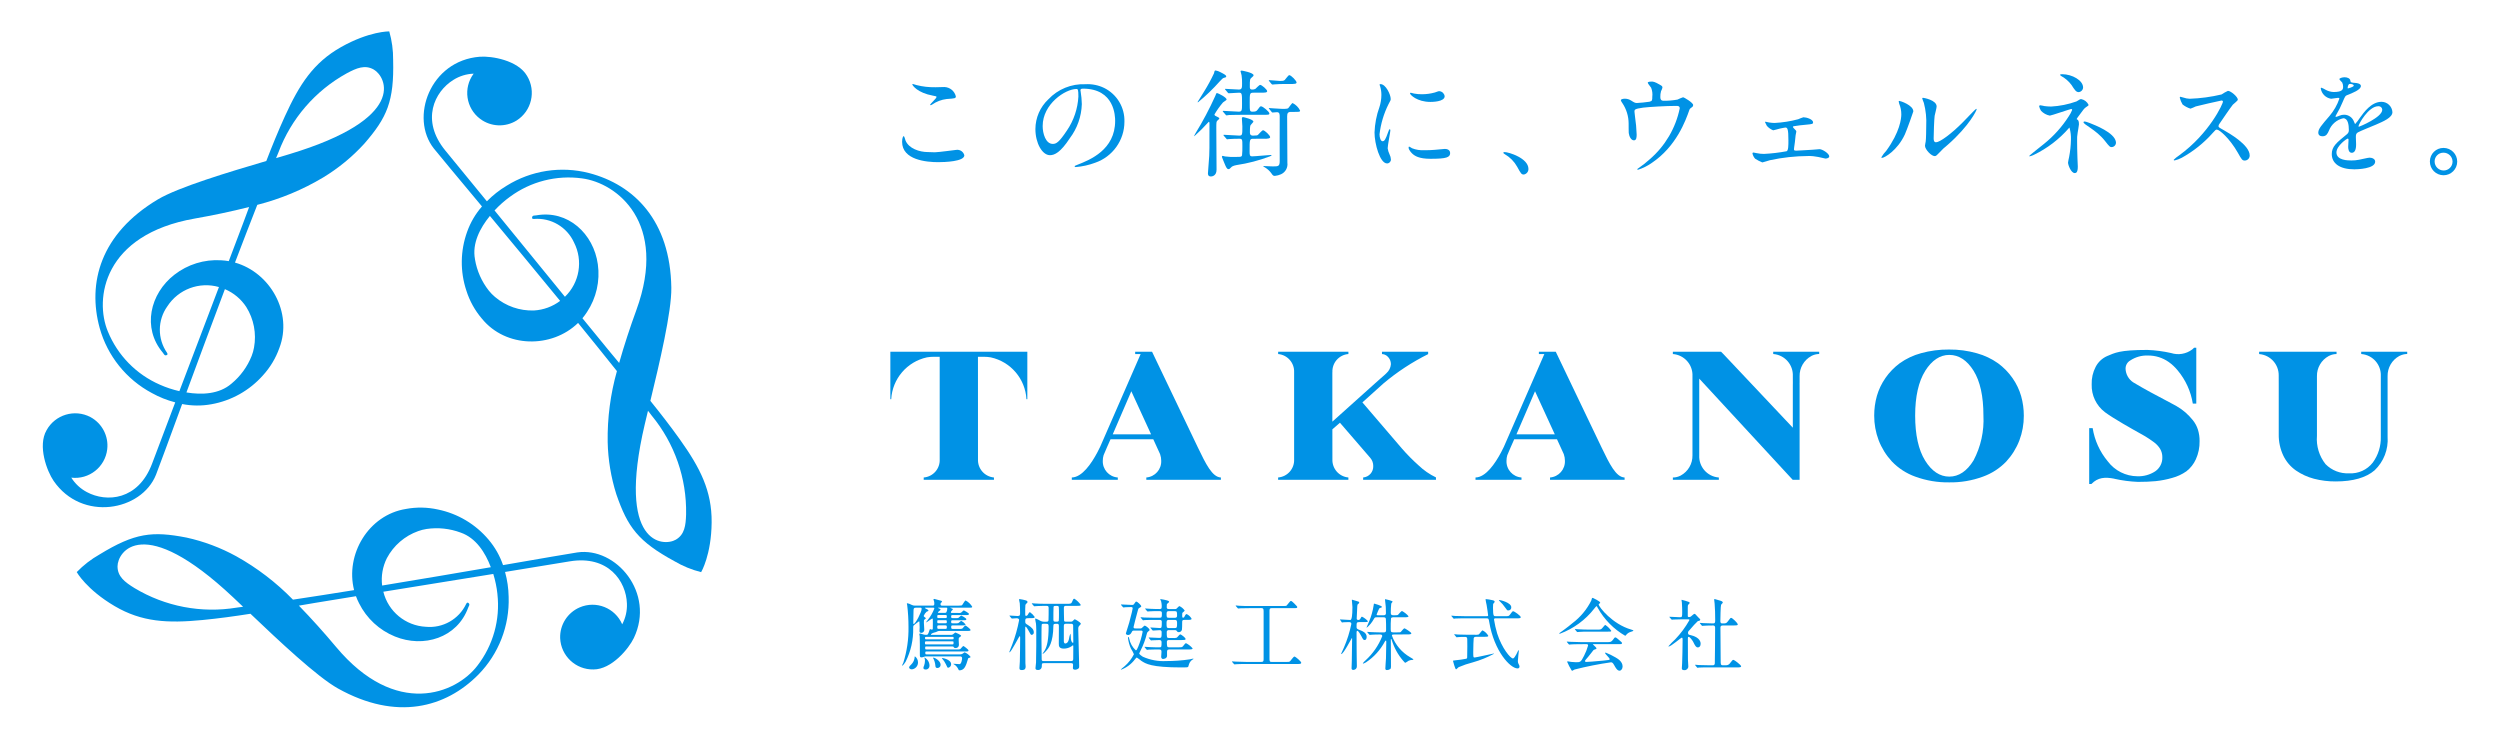 <?xml version="1.0" encoding="UTF-8"?>
<svg id="_レイヤー_1" data-name="レイヤー_1" xmlns="http://www.w3.org/2000/svg" width="440" height="130" version="1.1" viewBox="0 0 440 130">
  <!-- Generator: Adobe Illustrator 29.1.0, SVG Export Plug-In . SVG Version: 2.1.0 Build 142)  -->
  <defs>
    <style>
      .st0 {
        fill: #0092e5;
      }
    </style>
  </defs>
  <g id="_グループ_31743" data-name="グループ_31743">
    <path id="_パス_132959" data-name="パス_132959" class="st0" d="M71.444,89.576c-6.6,1.05-10.712,8.024-9.124,14.285-3.687.594-7.325,1.164-10.761,1.679-2.941-3.016-6.303-5.589-9.982-7.639-2.745-1.506-5.69-2.613-8.748-3.286-6.012-1.168-9.087-.839-15.319,2.974-1.477.836-2.826,1.88-4.007,3.1,0,0,1.705,3.065,6.674,5.987,4.774,2.808,9.3,3.041,15.47,2.447,2.823-.273,5.631-.661,8.432-1.1,4.915,4.679,11.71,11.09,15.4,13.149,10.321,5.761,18.968,3.377,24.723-2.45,3.567-3.639,5.488-8.58,5.318-13.673-.024-1.483-.237-2.956-.634-4.385,3.92-.64,7.749-1.267,11.384-1.865,6.815-1.124,9.944,3.526,10.066,7.436.052,1.267-.235,2.525-.831,3.645-1.242-2.888-4.591-4.223-7.479-2.981-2.15.925-3.515,3.071-3.441,5.41.133,3.128,2.74,5.577,5.87,5.515,3.2,0,6.206-3.663,7.1-5.534,3.786-7.945-3.15-16.056-9.951-15.063-1.277.187-6.269,1.06-13.071,2.233-.56-1.639-1.423-3.158-2.543-4.478-2.291-2.723-5.433-4.593-8.919-5.309-1.849-.411-3.762-.445-5.624-.1M41.681,106.938c-6.225,1.036-12.616-.186-18.021-3.444-1.691-1.043-2.975-2.018-2.975-3.816,0-2.542,4.421-9.514,20.338,5.445.53.5,1.124,1.062,1.76,1.668l-1.1.145M87.545,104.57c.508,4.497-.758,9.015-3.529,12.594-3.755,4.931-14.352,9.257-24.866-3.3-2.069-2.47-4.257-4.918-6.544-7.272.977-.169,1.953-.335,2.93-.5,2.3-.377,4.685-.765,7.114-1.161.156.426.338.842.546,1.245,1.321,2.653,3.566,4.733,6.312,5.847,5.016,2.05,10.961.272,12.9-5.1.116-.323.331-.489.1-.742-.141-.154-.311-.208-.456.1-1.283,2.707-4.125,4.319-7.107,4.032-3.579-.185-6.615-2.69-7.477-6.169,6.378-1.037,12.943-2.086,19.351-3.13.357,1.157.602,2.347.73,3.551M81.081,93.738c2.685.928,4.335,3.517,5.305,6.091-5.689.979-12.341,2.112-19.131,3.226-.203-1.656.089-3.336.839-4.826,1.178-2.213,3.139-3.907,5.5-4.75.484-.176.985-.304,1.494-.381,2.022-.295,4.086-.075,6,.641"/>
    <path id="_パス_132960" data-name="パス_132960" class="st0" d="M84.81,56.076c4.208,5.188,12.3,5.264,16.933.758,2.358,2.9,4.671,5.763,6.835,8.48-1.143,4.054-1.691,8.252-1.628,12.464.068,3.13.582,6.235,1.527,9.22,2,5.789,3.819,8.288,10.237,11.78,1.462.861,3.041,1.507,4.687,1.919,0,0,1.8-3.009,1.849-8.774.045-5.538-2.015-9.571-5.617-14.62-1.647-2.308-3.388-4.546-5.168-6.753,1.595-6.6,3.75-15.686,3.689-19.909-.173-11.82-6.558-18.116-14.484-20.186-4.935-1.269-10.175-.463-14.5,2.231-1.271.762-2.44,1.683-3.479,2.741-2.513-3.074-4.971-6.077-7.308-8.926-4.381-5.341-1.917-10.376,1.407-12.436,1.072-.677,2.305-1.057,3.572-1.1-1.88,2.52-1.361,6.087,1.159,7.967,1.876,1.399,4.416,1.508,6.405.275,2.643-1.679,3.461-5.161,1.842-7.841-1.6-2.775-6.276-3.544-8.341-3.38-8.773.694-12.33,10.755-8.07,16.149.8,1.012,4.054,4.9,8.47,10.2-1.139,1.305-2.023,2.811-2.606,4.442-1.213,3.345-1.262,7.002-.138,10.379.569,1.806,1.496,3.479,2.726,4.92M114.725,73.176c4.01,4.873,6.148,11.018,6.029,17.328-.058,1.985-.261,3.584-1.817,4.483-2.2,1.271-10.45.929-5.453-20.335.167-.709.358-1.5.564-2.359.23.3.457.594.677.884M89.75,34.636c3.641-2.689,8.187-3.852,12.672-3.242,6.147.787,15.192,7.8,9.575,23.185-1.105,3.027-2.131,6.146-3.026,9.3-.633-.762-1.267-1.525-1.9-2.288-1.477-1.805-3.005-3.675-4.563-5.581.292-.347.561-.713.806-1.094,1.637-2.471,2.315-5.455,1.907-8.391-.732-5.368-5.245-9.628-10.863-8.619-.338.06-.589-.043-.692.285-.062.2-.026.373.315.344,2.986-.243,5.804,1.412,7.046,4.138,1.631,3.191.981,7.074-1.6,9.56-4.086-5-8.278-10.166-12.387-15.193.824-.888,1.731-1.694,2.71-2.408M83.601,45.642c-.539-2.789.879-5.512,2.621-7.639,3.693,4.438,8,9.631,12.361,14.955-1.333,1.004-2.934,1.59-4.6,1.686-2.505.089-4.953-.761-6.864-2.382-.394-.331-.755-.699-1.077-1.1-1.266-1.603-2.107-3.5-2.445-5.515"/>
    <path id="_パス_132961" data-name="パス_132961" class="st0" d="M49.165,61.257c2.388-6.237-1.594-13.289-7.809-15.043,1.329-3.491,2.655-6.926,3.926-10.16,4.082-1.038,7.991-2.664,11.606-4.825,2.677-1.623,5.108-3.621,7.22-5.932,4.017-4.623,5.269-7.45,5.084-14.756.015-1.697-.215-3.387-.681-5.019,0,0-3.507-.056-8.523,2.786-4.819,2.731-7.282,6.531-9.853,12.174-1.176,2.581-2.242,5.207-3.264,7.852-6.51,1.918-15.46,4.6-19.087,6.761-10.149,6.059-12.408,14.737-10.24,22.636,1.369,4.909,4.687,9.043,9.183,11.442,1.296.721,2.678,1.273,4.114,1.644-1.406,3.713-2.778,7.343-4.076,10.792-2.434,6.463-8.026,6.849-11.473,5-1.123-.589-2.069-1.466-2.741-2.541,3.122.369,5.952-1.863,6.321-4.985.275-2.324-.902-4.58-2.965-5.685-2.774-1.45-6.199-.419-7.712,2.321-1.6,2.775.069,7.207,1.243,8.914,4.988,7.251,15.48,5.3,18.021-1.086.477-1.2,2.217-5.959,4.6-12.437,1.699.335,3.446.348,5.15.037,3.504-.623,6.695-2.409,9.058-5.07,1.281-1.396,2.267-3.036,2.9-4.821M49.014,26.801c2.215-5.909,6.468-10.834,11.992-13.885,1.748-.943,3.234-1.567,4.79-.668,2.2,1.271,6.029,8.585-14.884,14.89-.7.211-1.481.442-2.324.691.143-.347.286-.692.426-1.028M28.132,67.701c-4.149-1.809-7.429-5.164-9.143-9.352-2.393-5.718-.84-17.058,15.291-19.885,3.173-.557,6.388-1.227,9.569-2.032-.342.929-.686,1.858-1.033,2.787-.824,2.182-1.679,4.441-2.551,6.741-.447-.078-.899-.128-1.352-.15-2.959-.183-5.882.722-8.22,2.544-4.283,3.318-5.717,9.357-2.034,13.718.222.263.258.532.594.457.2-.046.336-.164.141-.445-1.704-2.464-1.68-5.732.06-8.171,1.95-3.006,5.637-4.383,9.081-3.392-2.29,6.042-4.664,12.253-6.964,18.324-1.181-.269-2.334-.651-3.441-1.143M40.738,67.521c-2.146,1.861-5.213,2-7.927,1.55,2-5.417,4.342-11.744,6.772-18.182,1.536.652,2.844,1.744,3.759,3.139,1.328,2.125,1.816,4.669,1.367,7.134-.09.507-.229,1.004-.417,1.484-.756,1.898-1.978,3.575-3.554,4.875"/>
    <path id="_パス_132962" data-name="パス_132962" class="st0" d="M164.119,106.594c.18,0,.318-.029.318-.3.005-.153-.009-.306-.042-.456-.043-.108-.079-.218-.11-.33,0-.029.041-.1.152-.1.041,0,1.075.289,1.241.331.061.02.103.074.109.138,0,.056-.013.056-.179.235-.054.055-.085.129-.084.206,0,.277.181.277.319.277h2.812c.524,0,.621-.029.7-.125.1-.125.456-.787.594-.787.479.25.879.627,1.157,1.09,0,.179-.068.179-.73.179h-3.048c-.055,0-.083,0-.083.028.094.047.191.089.29.125.125.041.165.068.165.152,0,.041-.165.192-.179.205-.096.08-.156.195-.167.319,0,.1.111.1.18.1h1.1c.157.016.315.006.469-.028.11-.042.441-.428.538-.428.054,0,.9.482.9.634s-.207.193-.3.193h-2.593c-.179,0-.248.028-.248.263,0,.207.042.275.248.275h.538c.156.014.314.005.468-.027.1-.041.441-.428.538-.428.055,0,.883.483.883.634,0,.194-.083.194-.8.194h-1.627c-.165,0-.248.013-.248.275s.083.263.263.263h.5c.162.015.324.005.483-.029.1-.027.441-.4.537-.4.288.148.542.355.745.607,0,.193-.221.193-.675.193h-1.572c-.206,0-.276.014-.276.3,0,.263.069.317.276.317h1.144c.171.016.344.002.511-.041.11-.055.455-.565.579-.565.068,0,.9.621.9.787s-.083.179-.9.179h-4.621c-.165,0-.207.028-.565.193-.084.041-.483.125-.552.166-.165.083-.331.18-.331.263s.069.068.152.068h3.31c.213.023.424-.06.565-.221.221-.193.248-.193.289-.193.069,0,.994.428.994.579,0,.055-.029.083-.318.29-.11.1-.11.122-.11.481,0,.125.042.76.042.8.016.304-.217.564-.52.58-.025.001-.05.001-.075-.001-.234,0-.275-.069-.33-.179-.042-.083-.1-.1-.248-.1h-4.551c-.125,0-.221,0-.221.167,0,.317,0,.359.221.359h5.419c.171.016.344.002.511-.042.11-.055.469-.565.579-.565.068,0,.9.621.9.772,0,.192-.165.192-.469.192h-6.928c-.194,0-.207.069-.207.194,0,.234,0,.317.193.317h5.884c.158.008.315-.026.455-.1.121-.099.25-.187.386-.263.413.17.775.446,1.048.8,0,.18-.318.151-.414.249-.042.123-.263.841-.317.992-.194.483-.456,1.132-1.228,1.132-.083,0-.125-.029-.18-.167-.128-.289-.321-.544-.565-.745-.083-.068-.331-.179-.331-.248.138,0,.965.069,1.089.069.332,0,.456-.842.456-1.034,0-.332-.262-.332-.4-.332h-5.889c-.108-.008-.216.007-.318.042-.161.074-.334.121-.511.138-.317,0-.317-.125-.317-.634,0-.675.014-2.539-.027-3.089,0-.07-.069-.276-.069-.373s.11-.11.165-.11c.206.047.409.107.607.18.151.049.311.068.469.055.275,0,.317-.1.579-.9.028-.1.041-.11.083-.11s.275.1.331.1.124-.056.138-.152c0-.013.013-.965.013-1.213,0-.539,0-.594-.109-.594-.083,0-.952.676-1.062.676-.015.001-.027-.011-.028-.026-0-.001-0-.002 0-.003l.276-.358c.503-.617.903-1.311,1.186-2.055,0-.152-.083-.152-.317-.152h-1.139c-.165,0-.18,0-.18.068s.235.152.359.221c.1.042.235.138.235.236,0,.068-.014.082-.318.192-.225.201-.399.451-.51.731.003.082.051.156.124.193.194.138.248.179.248.234s-.028.069-.234.221c-.11.083-.11.125-.11.524,0,.207.069,1.1.069,1.228.034.291-.174.555-.465.59-.015.002-.031.003-.046.003-.289,0-.331-.164-.331-.3,0-.11.028-.579.028-.675s-.028-.621-.028-.69c0-.248,0-.36-.1-.36-.029,0-.663.511-.787.608-.207.152-.221.206-.221.552.05,2.066-.41,4.112-1.338,5.958-.1.151-.455.675-.565.675-.028.003-.053-.018-.056-.046-0-.003-0-.006-0-.008,0-.015.194-.373.221-.457.642-2.037.949-4.165.911-6.3.002-1.296-.076-2.59-.234-3.876-.027-.066-.046-.136-.056-.207.005-.051.049-.088.1-.083.256.053.503.147.73.277.183.096.387.144.594.138l3.091.003ZM160.339,116.994c.399-.372.633-.888.649-1.433.001-.023.018-.041.041-.042.331.242.53.624.538,1.034.027.637-.444,1.186-1.077,1.255-.344,0-.483-.221-.483-.317,0-.111.029-.222.332-.5M161.209,106.951c-.373,0-.415.138-.428.469,0,.29-.042,1.752-.042,2.069s0,.332.069.332c.318,0,1.406-2.139,1.406-2.663,0-.206-.123-.206-.289-.206l-.716-.001ZM162.739,115.737c.518.28.845.818.855,1.407.024.356-.245.664-.601.688-.025.002-.05.002-.075.001-.263,0-.4-.1-.4-.289.016-.14.058-.276.124-.4.099-.28.15-.574.152-.87.002-.172-.032-.342-.1-.5.014-.029.014-.042.042-.042M163.011,112.877c-.221,0-.221.1-.221.29,0,.248.068.248.221.248h4.606c.207,0,.207-.042.207-.373,0-.166-.069-.166-.207-.166l-4.606.001ZM167.617,112.518c.207,0,.221-.028.221-.221s-.028-.207-.221-.207h-4.606c-.152,0-.207,0-.207.18,0,.248.055.248.207.248h4.606ZM164.28,115.745c.262,0,1.269.566,1.269,1.27.001.304-.244.551-.548.552-.01 0-.021-0-.031-.001-.3,0-.332-.179-.359-.537-.043-.406-.165-.799-.359-1.158-.023-.029-.037-.064-.041-.1.019-.016.043-.026.068-.029M165.179,108.242c-.207,0-.221.055-.221.263s.013.275.221.275h1.226c.207,0,.236-.054.236-.275s-.029-.263-.236-.263h-1.226ZM165.179,109.153c-.18,0-.221.013-.221.262s.041.276.221.276h1.226c.181,0,.236-.013.236-.263s-.055-.275-.236-.275h-1.226ZM166.405,110.682c.236,0,.236-.109.236-.3s0-.318-.236-.318h-1.226c-.221,0-.221.11-.221.3s0,.317.221.317l1.226.001ZM165.179,106.945c-.029,0-.083,0-.083.042s.109.068.234.124c.083.028.207.083.207.193s-.457.372-.457.483c0,.083.125.083.221.083h.911c.138,0,.29,0,.359-.125.096-.198.147-.414.152-.634,0-.165-.1-.165-.194-.165l-1.35-.001ZM167.399,116.902c.005.304-.211.567-.511.62-.138,0-.151-.027-.414-.62-.172-.368-.4-.707-.675-1.006-.013-.021-.023-.045-.028-.069.041-.069,1.627.221,1.627,1.076"/>
    <path id="_パス_132963" data-name="パス_132963" class="st0" d="M180.9,108.8c-.455,0-.455.205-.455.523,0,.386.013.4.469.676.69.441,1.034.8,1.034,1.282.029.222-.128.425-.35.454-.007.001-.015.002-.022.002-.152,0-.193-.083-.565-.772-.042-.07-.373-.676-.5-.676-.056,0-.069.125-.069.139v.8c0,1.13.028,5.185.028,5.5,0,.1.042.5.042.593,0,.607-.441.607-.676.607-.318,0-.414-.083-.414-.36,0-.109.055-.855.069-1.13.027-.621.055-3.559.055-4.221,0-.055,0-.261-.069-.261-.125,0-1.5,2.855-1.82,2.855-.015-.001-.027-.014-.028-.029,0-.068.428-1.1.511-1.31.54-1.408.951-2.862,1.227-4.345,0-.151-.124-.317-.427-.317-.125,0-.731.055-.828.055-.041,0-.068-.028-.124-.084l-.262-.317q-.056-.068-.056-.1c0-.032.029-.029.042-.029.207,0,1.186.084,1.407.084.414,0,.414-.221.414-.538,0-.413-.014-1.378-.055-1.71-.013-.1-.125-.537-.125-.634s.056-.1.111-.1c.372.052.739.13,1.1.234.109.029.275.11.275.276.003.07-.028.136-.083.179-.221.18-.247.207-.289.387s-.028,1.075-.028,1.614c0,.068,0,.275.138.275.133-.011.253-.089.317-.206.207-.387.235-.441.4-.441.318.226.593.506.814.827,0,.207-.234.207-.745.207l-.463.011ZM183.742,116.715c-.386,0-.386.084-.386.593-.001.34-.276.615-.616.614-.028-0-.056-.002-.084-.006-.248,0-.414-.083-.414-.318,0-.137.1-.841.1-.992.054-1.489.041-4.3.041-5.779,0-.5-.041-.923-.054-1.09-.015-.11-.139-.648-.139-.772,0-.083.014-.11.083-.11.3.12.591.263.869.428.167.084.35.131.537.138h.441c.179,0,.359,0,.415-.207.027-.069.027-2.11.027-2.261,0-.318-.221-.318-.4-.318-.525,0-.993,0-1.531.028-.068,0-.552.041-.593.041s-.069-.028-.111-.083l-.276-.317q-.054-.069-.054-.1c0-.031.028-.028.041-.028.1,0,.511.042.607.042.4.028,1.118.054,1.9.054h3.6c.511,0,.787,0,.883-.234.263-.593.277-.662.47-.662.437.285.816.651,1.117,1.077,0,.179-.276.179-.73.179h-1.959c-.275,0-.275.234-.289.372.014.193.014,2.166.042,2.249.055.165.193.165.317.165h.772c.139.022.281-.008.4-.083.068-.042.3-.345.385-.345s1.077.566,1.077.8c0,.083-.318.359-.36.441-.08.138-.115.297-.1.455,0,.939.165,5.532.165,6.579,0,.18-.013.3-.125.386-.172.139-.385.217-.606.221-.373,0-.373-.234-.373-.33,0-.055.029-.5.029-.538,0-.261-.153-.29-.428-.29l-4.69.001ZM183.686,109.779c-.124,0-.289,0-.344.138-.041.109-.041,2.331-.041,2.661,0,.469.027,2.469.027,2.883,0,.538,0,.717.056.786.068.1.193.1.317.1h4.718c.247,0,.468,0,.468-.344s.014-1.9.014-2.222c0-.1-.014-.205-.069-.205s-.165.109-.234.164c-.396.266-.861.41-1.338.415-.868,0-.91-.428-.91-.869,0-.5.028-2.7.014-3.158,0-.319-.167-.345-.359-.345-.414,0-.608,0-.608.317-.041,3.1-.841,3.986-1.324,4.51-.151.179-.413.469-.606.469-.014,0,.344-.511.4-.607.426-.717.689-1.89.689-4.165,0-.317-.013-.524-.386-.524l-.484-.004ZM186.348,109.255c.028-.069.028-1.117.028-1.269s0-1.118-.028-1.187c-.069-.164-.248-.164-.4-.164-.345,0-.456,0-.524.164-.029.069-.029,1.945-.029,2.29s.194.331.553.331c.151,0,.33,0,.4-.165M187.648,109.779c-.263,0-.428.027-.414.414s0,2.179,0,2.593c0,.151,0,.469.276.469.1,0,.455-.055.621-.759.047-.324.125-.642.234-.951.1,0,.1.758.11.9.068.524.263.691.359.691.042,0,.069-.055.069-.111,0-.289-.028-2.882-.028-2.978-.018-.165-.167-.283-.331-.265-.005.001-.009.001-.014.002l-.882-.005Z"/>
    <path id="_パス_132964" data-name="パス_132964" class="st0" d="M200.641,110.607c.151.025.304-.033.4-.152.332-.3.359-.344.441-.344.138,0,.842.5.842.759,0,.082-.013.11-.248.276-.116.081-.195.205-.221.344-.245,1.034-.614,2.034-1.1,2.979-.094.169-.177.344-.248.524,0,.18.455.483.634.593,1.295.578,2.708.839,4.124.76,1.38.003,2.758-.097,4.123-.3.125-.028.524-.124.566-.124s.1,0,.1.041-.027.042-.234.167c-.234.178-.416.416-.524.689-.041.179-.097.354-.167.524-.109.125-.221.125-1.2.125-5.309,0-6.289-.649-7.074-1.173-.245-.205-.503-.394-.773-.565-.083,0-.164.11-.359.344-.626.822-1.472,1.448-2.441,1.806-.013,0-.013-.013-.013-.027,0-.083.565-.5.661-.594.678-.591,1.236-1.308,1.642-2.111-.145-.346-.32-.678-.524-.992-.277-.607-.454-1.254-.524-1.917,0-.041,0-.124.055-.124.083,0,.11.068.165.289.156.792.562,1.512,1.158,2.055.152,0,.221-.166.428-.649.348-.839.606-1.713.771-2.606,0-.193-.1-.221-.344-.221h-1.076c-.263,0-.359,0-.455.192-.167.318-.3.58-.7.58-.193,0-.372-.11-.372-.277,0-.054.51-1.627.592-1.916.428-1.559.607-2.414.607-2.5,0-.164-.124-.221-.248-.221-.331,0-.662.014-.993.029-.055,0-.318.041-.373.041s-.083-.028-.124-.083l-.276-.317c-.042-.069-.055-.083-.055-.1s.027-.028.055-.028c.262,0,1.614.083,1.916.083.194,0,.248-.028.373-.207.234-.344.263-.386.372-.386.152,0,.856.635.856.827,0,.111-.029.125-.29.263-.206.11-.221.151-.345.62-.138.511-.717,2.676-.717,2.772,0,.248.152.248.359.248l.778.004ZM206.432,112.29c.222.026.447.007.662-.055.124-.055.511-.593.62-.593.152,0,.952.593.952.828,0,.179-.29.179-.731.179h-2.233c-.159-.023-.307.088-.329.247-.003.018-.003.035-.003.053-.012.277.007.554.055.827.058.097.164.155.277.152h1.654c.635,0,.7,0,.883-.234.345-.441.373-.483.524-.483.433.222.818.528,1.132.9,0,.193-.276.193-.731.193h-3.365c-.386,0-.4.221-.4.482v.691c-.055.428-.553.5-.7.5-.331,0-.331-.344-.331-.413,0-.138.055-.745.055-.869,0-.386-.235-.386-.5-.386-.318,0-1.269,0-1.751.028-.096.02-.193.034-.29.042-.042,0-.068-.042-.125-.1l-.262-.317c-.055-.056-.055-.07-.055-.083-.003-.02.011-.039.031-.042.003-0.0.006-0.0.01-0.0.055,0,.731.055.869.055.98.042,1.117.042,1.71.042.373,0,.373-.1.373-.938,0-.318-.221-.345-.441-.345-.276,0-.938.028-1.187.042-.063.015-.127.024-.192.027-.042,0-.069-.027-.125-.082l-.262-.318c-.042-.042-.055-.068-.055-.1s.013-.027.041-.027c.289,0,1.559.082,1.82.082.414,0,.414-.1.414-.992,0-.111,0-.373-.345-.373-.164,0-1.076.069-1.185.069-.042,0-.069-.029-.125-.1l-.262-.317c-.055-.056-.055-.069-.055-.083,0-.029.013-.042.041-.042.152,0,1.352.1,1.613.1.345,0,.345-.125.345-1.132,0-.3-.276-.3-.428-.3h-.827c-.317,0-1.254,0-1.738.027-.099.021-.199.035-.3.042-.041,0-.068-.042-.109-.1l-.276-.318c-.056-.055-.056-.069-.056-.083s.014-.041.056-.041c.1,0,.523.054.606.054.635.029,1.241.042,1.89.042h.772c.427,0,.427-.1.427-.827,0-.345-.234-.345-.551-.345-.566,0-1.283.014-1.656.042-.041,0-.247.028-.289.028s-.069-.028-.124-.083l-.263-.318c-.055-.068-.069-.068-.069-.1s.028-.028.056-.028c.055,0,.73.055.868.055.924.041,1.09.041,1.627.041.373,0,.373-.138.373-.593-.01-.251-.044-.5-.1-.745-.062-.126-.117-.255-.165-.386,0-.028.042-.028.055-.028.39.054.777.132,1.158.234.138.042.359.125.359.249,0,.1-.372.33-.4.413-.013.029-.027.414-.027.5,0,.221.041.359.385.359h1.09c.207,0,.234-.027.455-.276.139-.151.235-.234.332-.234.361.176.671.441.9.772,0,.083-.317.318-.372.373s-.069.124-.069.537c0,.234,0,.345.165.345s.207-.1.345-.387c.055-.109.151-.248.276-.248.368.173.672.458.868.814,0,.207-.248.207-.745.207h-.482c-.428,0-.428.151-.428.455,0,.428-.013,1.145-.042,1.269-.053.261-.285.446-.551.441-.221,0-.277-.083-.386-.235-.084-.124-.138-.124-.387-.124h-.992c-.173-.024-.333.098-.357.271-.001.006-.002.013-.002.019,0,.951,0,1.089.359,1.089l.728.006ZM205.757,107.559c-.3,0-.441.056-.441.456,0,.607,0,.717.441.717h.965c.192,0,.441,0,.441-.372,0-.691,0-.8-.441-.8l-.965-.001ZM205.715,109.105c-.4,0-.4.247-.4.579,0,.689,0,.855.4.855h1.034c.415,0,.415-.18.415-.842,0-.345,0-.593-.415-.593l-1.034.001Z"/>
    <path id="_パス_132965" data-name="パス_132965" class="st0" d="M219.955,107.035c-1.047,0-1.517.013-1.655.027-.041,0-.317.042-.358.042s-.1-.042-.138-.1l-.263-.3c-.028-.041-.069-.083-.069-.1s.029-.041.055-.041c.1,0,.524.054.607.054.675.042,1.241.042,1.89.042h5.682c.579,0,.648,0,.759-.1s.578-.8.745-.8c.138,0,.524.4.716.593.345.359.387.4.387.482,0,.194-.069.194-.608.194h-3.875c-.4,0-.4.206-.4.523v8.221c0,.593,0,.73.4.73h2.538c.5,0,.552,0,.717-.164.125-.125.579-.787.73-.787.194,0,1.2.868,1.2,1.089s-.276.221-.662.221h-9.047c-.814,0-1.42.014-1.738.041-.055,0-.235.029-.276.029-.057-.003-.109-.034-.138-.083l-.276-.318c-.028-.041-.056-.07-.056-.1s.015-.028.056-.028c.1,0,.51.041.606.041.677.029,1.393.055,1.89.055h2.607c.4,0,.414-.18.414-.537v-8.4c0-.441-.083-.537-.414-.537l-2.026.011Z"/>
    <path id="_パス_132966" data-name="パス_132966" class="st0" d="M239.237,109.489c-.482,0-.482.1-.482.883,0,.276.1.345.662.553.344.138,1.117.427,1.117,1.158,0,.054-.013.565-.359.565-.234,0-.3-.152-.593-.716-.139-.263-.5-.911-.69-.911-.055,0-.138.055-.138.317,0,.456.013,2.469.013,2.883-.013.482.041,2.606.041,3.034.024.334-.228.625-.563.648-.023.002-.047.002-.07.001-.146.02-.279-.083-.299-.228-.003-.02-.003-.041-.001-.062,0-.124.027-1.1.041-1.255.013-.332.055-3.476.055-3.889,0-.029,0-.18-.042-.18s-1.462,2.828-1.875,2.828c-.015-.001-.028-.013-.029-.028,0-.029.428-.951.511-1.131.576-1.33,1.011-2.717,1.3-4.137,0-.332-.3-.332-.428-.332s-.689.015-.951.029c-.081.02-.164.034-.248.041-.042,0-.069-.041-.1-.1l-.221-.318c-.042-.055-.055-.068-.055-.082,0-.029.013-.042.04-.042.222,0,1.49.1,1.781.1q.372,0,.372-2.276c0-.206-.1-1.172-.1-1.241,0-.027.014-.054.042-.054.299.071.594.159.883.262.276.068.372.11.372.248,0,.1-.041.124-.179.235s-.165.179-.165.427-.1,1.972-.1,2.138c0,.083.014.261.29.261.154-.004.293-.095.359-.235.138-.26.179-.344.29-.344.392.193.743.46,1.034.786,0,.165-.289.165-.607.165l-.908-.001ZM245.319,111.669c-.152,0-.345,0-.345.193.596,1.624,1.749,2.983,3.255,3.834.206.124.524.3.524.372s-.1.07-.138.07c-.241.003-.479.054-.7.151-.192.148-.4.273-.62.373-.961-.997-1.699-2.187-2.166-3.49-.041-.1-.192-.565-.234-.662,0-.014-.028-.055-.055-.055-.055,0-.055.083-.055.152,0,.745.028,4.04.028,4.717,0,.221-.028.345-.138.427-.167.115-.364.177-.566.18-.206,0-.289-.1-.289-.29,0-.482.1-1.269.11-1.752.013-.675.055-2.853.055-2.882,0-.207-.013-.261-.083-.261s-.083.028-.193.206c-.777,1.451-1.899,2.687-3.268,3.6-.156.099-.324.178-.5.236-.029,0-.083-.015-.083-.056.136-.184.293-.352.468-.5,1.297-1.181,2.306-2.644,2.951-4.275,0-.289-.221-.289-.524-.289-.33,0-1.061.013-1.379.042-.041,0-.247.027-.289.027s-.083-.027-.124-.083l-.263-.318c-.055-.068-.069-.068-.069-.1s.029-.028.056-.028c.1,0,.523.041.606.041.111,0,1.1.056,1.752.056h.428c.385,0,.482-.083.482-.456,0-.331,0-1.7-.041-1.916-.029-.194-.1-.29-.4-.29h-1.24c-.29,0-.319.028-.5.345-.307.565-.719,1.065-1.214,1.475-.014,0-.041,0-.041-.041s.386-.9.455-1.062c.374-.898.639-1.838.787-2.8.028-.29.041-.318.137-.318.042,0,1.324.372,1.324.566,0,.1-.1.124-.344.206-.138.041-.151.1-.345.537-.082.207-.247.594-.247.607,0,.111.109.125.179.125h1.062c.124,0,.4,0,.4-.372,0-.165-.013-.994-.028-1.1-.014-.207-.138-1.173-.138-1.3.002-.029.026-.052.055-.054.041,0,1.283.275,1.283.427,0,.068-.221.289-.235.344-.057.54-.085,1.084-.083,1.627,0,.36.139.428.456.428h.33c.318,0,.415-.013.511-.1s.538-.649.676-.649c.434.23.822.539,1.144.91,0,.193-.276.193-.731.193h-1.944c-.193,0-.318.028-.4.179-.049.601-.067,1.204-.055,1.807,0,.511,0,.676.456.676h.607c.566,0,.634,0,.731-.1s.5-.621.62-.621c.1,0,1.214.7,1.214.883,0,.194-.289.194-.73.194l-2.345.014Z"/>
    <path id="_パス_132967" data-name="パス_132967" class="st0" d="M261.619,108.455c.235,0,.29-.042.29-.165s-.221-1.573-.261-1.794c-.029-.151-.193-.854-.193-1.005,0-.042.055-.042.1-.042.325.024.648.075.965.151.359.069.538.125.538.3,0,.083-.013.1-.138.234-.152.152-.152.221-.152.856.014,1.462.124,1.462.469,1.462h1.6c.635,0,.7,0,.883-.234.428-.58.469-.635.607-.635.207,0,1.324.8,1.324,1.035,0,.206-.248.206-.731.206h-3.653c-.236,0-.319.028-.319.221.129.825.313,1.641.553,2.441.854,2.661,2.358,4.4,2.772,4.4.193,0,.427-.4.607-.73.069-.125.331-.732.4-.732.041,0,.041.07.041.1,0,.042-.18,1.531-.18,1.821-.005.199.048.395.152.565.08.114.128.247.138.386.02.172-.104.327-.275.347-.028.003-.056.003-.084-.002-1.214,0-4.1-2.938-4.978-8.22-.084-.511-.11-.594-.456-.594h-3.724c-.318,0-1.255,0-1.738.028-.099.02-.199.034-.3.042-.042,0-.068-.042-.11-.1l-.276-.319c-.055-.055-.055-.068-.055-.082s.013-.041.055-.041c.1,0,.524.041.607.054.634.028,1.241.042,1.89.042l3.632.004ZM259.759,112.082c-.1,0-.331.013-.386.234-.028.138-.082,1.586-.082,2.427s0,.981.234.981c.207,0,3.323-.7,3.351-.7s.068,0,.068.041c-1.173.638-2.414,1.141-3.7,1.5-.862.22-1.706.505-2.524.855-.083.041-.372.386-.456.386-.151,0-.537-1.449-.537-1.489s.042-.07.469-.111c.638-.056,1.272-.148,1.9-.275.067-.044.113-.114.125-.193.013-.111.027-1.807.027-1.973,0-.109-.013-1.282-.013-1.337-.013-.332-.261-.332-.4-.332-.419-.011-.839.003-1.256.042-.028,0-.165.028-.193.028-.055,0-.083-.041-.125-.1l-.262-.317c-.055-.056-.068-.069-.068-.1,0-.013.027-.027.055-.027.1,0,.524.042.607.055.634.028,1.254.041,1.889.041h1.089c.221.019.445.005.662-.041.153-.069.566-.731.7-.731.422.211.772.543,1.007.952,0,.179-.276.179-.745.179l-1.436.005ZM263.882,105.6c.193,0,2.1.469,2.1,1.269.033.28-.167.533-.447.566-.04.005-.079.005-.119,0-.151,0-.18-.042-.469-.456-.304-.449-.66-.861-1.061-1.227-.042-.028-.1-.083-.083-.11s.055-.042.083-.042"/>
    <path id="_パス_132968" data-name="パス_132968" class="st0" d="M274.431,111.489c0-.056.042-.083.207-.193.1-.068,1.228-.868,2.124-1.628,1.39-1.047,2.52-2.401,3.3-3.957.109-.428.109-.483.276-.483.013,0,1.3.606,1.3.841,0,.068-.027.084-.164.18-.083.041-.1.083-.1.138,0,.428,2.442,3.489,5.71,4.413q.387.109.387.179c0,.07-.042.1-.387.207-.349.085-.66.284-.883.566-.054.1-.1.138-.179.138-2.007-1.165-3.665-2.846-4.8-4.87-.151-.289-.18-.33-.235-.33s-.276.276-.386.413c-1.562,2.009-3.655,3.542-6.041,4.427-.042.014-.125.028-.125-.041M278.229,113.378c-1.021,0-1.366.014-1.738.041-.041,0-.248.029-.29.029s-.069-.029-.124-.083l-.263-.318c-.027-.041-.068-.083-.068-.1s.029-.028.055-.028c.1,0,.524.041.607.041.675.029,1.407.055,1.89.055h4.551c.579,0,.73,0,1.061-.455.207-.29.263-.372.387-.372.109,0,.151.027.468.289.7.579.7.594.7.716,0,.18-.067.18-.716.18h-4.221c-.138,0-.192,0-.192.041,0,0,.648.553.648.7q0,.125-.414.235c-.11.042-.138.082-.483.538-.289.386-.854,1.061-.937,1.144-.055.069-.193.206-.193.331s.193.138.247.138c.18,0,1.476-.084,3.007-.235.993-.1,1.1-.109,1.1-.248,0-.206-.813-.909-.813-1.076,0-.069.055-.083.1-.083.605.24,1.191.526,1.752.856.372.22,1.228.717,1.228,1.584,0,.441-.276.746-.537.746-.4,0-.691-.51-.939-.966s-.385-.51-.579-.51c-2.155.307-4.291.731-6.4,1.27-.127.084-.261.158-.4.221-.061-.004-.115-.043-.137-.1-.29-.467-.543-.956-.759-1.461,0-.1.068-.1.11-.1.1,0,.524.083.607.1.27.033.542.052.814.055.772,0,.868,0,1.434-1.131.3-.581.54-1.191.716-1.82,0-.235-.179-.235-.413-.235l-.866.011ZM281.098,110.813c.676,0,.7-.027.979-.358.221-.262.387-.468.457-.468.414.272.77.624,1.047,1.034,0,.151-.068.151-.73.151h-3.18c-.842,0-1.241,0-1.752.041-.042,0-.248.029-.289.029s-.069-.029-.125-.083l-.262-.318c-.055-.054-.055-.069-.055-.1s.013-.027.041-.027c.1,0,.525.041.607.041.676.042,1.338.055,1.889.055l1.373.003Z"/>
    <path id="_パス_132969" data-name="パス_132969" class="st0" d="M293.875,108.678c-.055-.069-.068-.083-.068-.1,0-.029.042-.029.055-.029.262,0,1.53.084,1.819.084.386,0,.386-.1.386-1.021,0-.207-.013-1.021-.054-1.545,0-.069-.069-.387-.069-.47,0-.027.041-.027.056-.027.421.099.835.223,1.24.372.069.042.151.1.151.193,0,.055-.248.262-.275.318-.069.124-.069.193-.069.771v1.158c0,.194.083.221.221.221.119.008.236-.028.331-.1.1-.055.5-.47.621-.47.076.003.146.04.192.1.167.165.456.51.5.537.3.289.332.317.332.4-.009.085-.069.156-.151.179-.042.013-.236.055-.277.068-.455.434-.883.895-1.283,1.38-.4.413-.441.455-.441.7,0,.289.125.318.456.386.469.11,1.765.482,1.765,1.53,0,.428-.235.635-.482.635-.332,0-.482-.277-.842-1.007-.083-.152-.538-.855-.8-.855-.124,0-.124.193-.124.359,0,.524.013,3.075.013,3.641,0,.18.068,1.034.068,1.228-.011.363-.314.648-.677.637-.018-.001-.036-.002-.053-.004-.331,0-.413-.137-.413-.33,0-.138.054-.773.054-.924.028-1.021.083-2.455.083-4.082,0-.151,0-.386-.137-.386s-1.932,1.559-2.29,1.559c-.028,0-.069,0-.069-.042.374-.434.775-.844,1.2-1.228.97-1.018,1.81-2.153,2.5-3.379,0-.123-.1-.137-.221-.137h-.965c-.538,0-1.118.014-1.6.041-.042,0-.249.029-.29.029s-.083-.029-.125-.084l-.268-.306ZM298.385,117.118q-.056-.068-.056-.083c.002-.022.02-.04.042-.042.083,0,.511.056.607.056.4.013,1.117.041,1.89.041h.537c.125,0,.372,0,.4-.3.028-.248.054-5.557.054-6.276,0-.138,0-.427-.33-.427-.345,0-1.145,0-1.627.042-.042,0-.235.027-.29.027s-.068-.027-.124-.083l-.263-.317q-.055-.068-.055-.1c0-.032.028-.028.041-.028s.511.042.579.042c.139,0,1.256.055,1.724.055.331,0,.359-.179.359-.565,0-1.27-.028-1.89-.1-2.925,0-.11-.082-.593-.082-.7,0-.069.027-.1.11-.1.041,0,.9.263.993.29.124.042.414.109.414.345,0,.068-.276.3-.3.372-.084.193-.125,2.481-.125,2.855,0,.166,0,.427.331.427.648,0,.717,0,1.007-.386.4-.537.441-.594.565-.594.193,0,1.16.9,1.16,1.159,0,.179-.29.179-.731.179h-1.918c-.373,0-.4.206-.4.455,0,.829.041,4.869.041,5.792,0,.511,0,.759.359.759h.51c.329.03.645-.131.815-.414.372-.483.413-.537.578-.537.126,0,1.338.9,1.338,1.13,0,.194-.288.194-.746.194h-4.9c-.331,0-1.255-.013-1.738.028-.041,0-.248.041-.289.041s-.069-.028-.124-.1l-.256-.312Z"/>
    <path id="_パス_132970" data-name="パス_132970" class="st0" d="M164.542,26.801c.615,0,3.728-.43,3.83-.43.627-.058,1.202.351,1.352.962,0,1.105-3.482,1.208-4.607,1.208-2.028,0-6.347-.369-6.347-3.583,0-.778.225-1,.266-1,.143,0,.286.655.328.757.572,1.434,2.476,2.048,3.931,2.048.143,0,1.044.041,1.248.041M164.605,15.357c.245,0,1.392-.041,1.617-.041.96.037,1.778.706,2.006,1.639,0,.369-.184.369-1.6.471-.929.108-1.817.445-2.582.983-.2.123-.2.1-.286.1-.02,0-.061,0-.061-.041,0-.184,1.126-1.146,1.126-1.393,0-.122-.061-.143-.655-.245-2.662-.491-3.6-1.781-3.6-1.986,0-.061.061-.061.1-.061.229.055.454.122.676.2,1.064.268,2.159.392,3.256.369"/>
    <path id="_パス_132971" data-name="パス_132971" class="st0" d="M190.156,15.886c0,.061.04.143.04.227.12.731.189,1.47.205,2.211-.067,2.17-.804,4.266-2.11,6-1.638,2.5-2.682,2.989-3.5,2.989-1.353,0-2.56-2.11-2.56-4.607.01-1.978.831-3.866,2.273-5.221,1.687-1.795,4.071-2.766,6.532-2.662,1.138-.067,2.274.159,3.3.656,2.252,1.117,3.645,3.446,3.563,5.959-.007,3.257-2.079,6.151-5.16,7.207-1.093.409-2.237.663-3.4.757-.082,0-.2-.019-.2-.143,0-.06.041-.082.553-.286,2.13-.84,6.574-2.6,6.574-7.7,0-.8-.082-5.672-5.673-5.672-.41,0-.429.164-.429.286M183.508,22.174c0,1.331.532,3.154,1.781,3.154.595,0,1.086-.245,2.5-2.375,1.199-1.767,1.893-3.828,2.007-5.96,0-1.227-.083-1.33-.348-1.33-1.946,0-5.938,2.641-5.938,6.511"/>
    <path id="_パス_132972" data-name="パス_132972" class="st0" d="M215.239,18.037c-.561.656-1.061,1.362-1.495,2.109,0,.185.184.267.369.348.287.123.49.226.49.389,0,.061-.306.287-.347.348-.185.184-.185.306-.185,1.433,0,1.024.042,6.061.042,7.207,0,1.127-.86,1.188-.984,1.188-.49,0-.532-.328-.532-.553,0-.1.205-2.7.226-3.072.041-.634.041-1.146.041-5.714,0-.082,0-.285-.123-.285-.8.892-1.648,1.739-2.54,2.539-.02,0-.02-.041-.02-.041,0-.061.02-.1.225-.472,1.299-2.115,2.462-4.31,3.482-6.572.144-.39.184-.513.308-.513.143,0,1.761.778,1.679,1.168-.021.1-.554.389-.635.49M215.813,13.448c0,.143-.082.184-.449.267-.144.04-.309.2-.677.594-1.184,1.334-2.471,2.573-3.849,3.706-.029-.01-.051-.033-.061-.062,0,0,1-1.617,1.168-1.883.637-1.023,1.211-2.083,1.72-3.175.1-.451.123-.49.286-.49.288.045.566.142.819.287.676.347,1.044.532,1.044.757M220.586,24.424c-.656,0-.656.124-.656,2.151,0,.7,0,.941.471.941.512,0,2.948-.245,3.3-.245.082,0,.1.041.1.061,0,.061-.286.184-.347.205-1.879.711-3.828,1.218-5.815,1.514-.656.124-.841.267-.984.43-.184.205-.287.287-.451.287-.267,0-.43-.369-.675-.962-.062-.163-.472-1.126-.472-1.187,0-.1.042-.185.143-.185.139.026.276.059.411.1.658.09,1.323.118,1.986.082.8,0,.9,0,1-.267.053-.532.074-1.066.061-1.6,0-1.207,0-1.331-.554-1.331-.369,0-1.474.021-1.822.062-.041,0-.245.041-.287.041-.082,0-.122-.041-.184-.143l-.41-.472q-.082-.1-.082-.122c0-.042.042-.062.082-.062.39,0,2.273.144,2.7.144.554,0,.554-.163.554-1.618,0-.2-.083-1.167-.083-1.372,0-.163.041-.267.225-.267.042,0,1.8.39,1.8.8,0,.1-.431.491-.492.615s-.122.245-.122,1.289c0,.554.368.554.572.554.615,0,.758-.042.86-.144.124-.1.7-.8.881-.8.287,0,1.249.9,1.249,1.208,0,.123-.082.185-.226.225-.309.07-.627.091-.942.061l-1.791.007ZM220.606,16.316c-.656,0-.656.124-.656,1.782,0,1.413,0,1.556.491,1.556.513,0,.7-.061.9-.347.389-.533.43-.594.614-.594.309,0,1.454.962,1.454,1.248,0,.246-.122.246-1.207.246h-3.645c-1.249,0-2.027.04-2.253.04-.141.031-.285.051-.429.061-.082,0-.124-.04-.185-.143l-.409-.471q-.084-.1-.084-.123c0-.041.042-.061.084-.061.388,0,2.313.143,2.743.143.574,0,.574-.266.574-1.392,0-1.761,0-1.945-.533-1.945-.266,0-1.639.1-1.8.1-.082,0-.123-.041-.185-.123l-.388-.471c-.061-.061-.1-.1-.1-.144s.041-.04.082-.04c.327,0,2.006.123,2.375.123.554,0,.554-.389.554-1.045.014-.486-.014-.973-.083-1.454-.073-.235-.135-.474-.184-.716,0-.082.082-.123.2-.123.062,0,2.088.368,2.088.818,0,.124-.061.185-.307.389-.348.267-.348.41-.348,1.6,0,.286,0,.532.43.532.192.011.384-.032.554-.123.122-.1.675-.7.839-.7.267,0,1.229.819,1.229,1.105,0,.267-.389.267-1.105.267l-1.31.005ZM223.406,19.203c-.082-.1-.1-.1-.1-.143,0-.02.04-.041.082-.041.019,0,1.944.144,2.313.144.86,0,.942-.042,1.065-.166s.594-.859.738-.859c.568.283,1.028.744,1.31,1.313,0,.245-.124.245-1.21.245h-.409c-.512,0-.655.226-.655.778,0,1.29.04,7,.04,8.171.116.851-.342,1.676-1.126,2.027-.344.154-.711.251-1.086.287-.245,0-.368-.082-.614-.471-.293-.401-.662-.74-1.085-1-.123-.054-.239-.121-.348-.2,0-.041.083-.061.123-.061.246,0,1.331.061,1.557.061.962,0,1.229,0,1.229-.941,0-2.172-.02-5.611,0-7.762,0-.43,0-.84-.492-.84-.1,0-.675.061-.757.061s-.124-.04-.185-.122l-.39-.481ZM226.106,14.781c-.554,0-1.147.02-1.72.061-.061,0-.369.041-.43.041s-.1-.041-.185-.123l-.388-.472q-.082-.1-.082-.143c0-.043.019-.041.061-.041.306,0,1.658.144,1.925.144.245,0,.655,0,.819-.163.143-.124.634-.86.8-.86.328,0,1.29,1,1.29,1.289,0,.1-.061.185-.246.225-.312.046-.627.06-.942.042l-.902-0Z"/>
    <path id="_パス_132973" data-name="パス_132973" class="st0" d="M243.332,24.855c.348,0,.532-.328.984-1.6.122-.348.184-.512.286-.512s.1.2.1.246c0,.225-.471,2.62-.471,3.112.054.369.164.728.328,1.064.145.279.228.586.245.9.008.379-.293.692-.672.7-.001 0-.002 0-.003 0-1.27,0-2.212-3.48-2.212-5.447.054-1.524.344-3.03.86-4.464.226-.688.343-1.406.347-2.13.005-.492-.063-.982-.2-1.454-.051-.119-.093-.243-.124-.369,0-.06.082-.1.163-.1.943,0,1.8,1.862,1.8,2.6,0,.225,0,.246-.39.942-.827,1.657-1.361,3.445-1.576,5.284,0,.613.205,1.228.532,1.228M255.228,26.903c0,.8-.614,1.044-3.48,1.044-2.007,0-2.765-.512-3.2-.921-.1-.1-.633-.634-.633-1.025,0-.04,0-.2.1-.2.173.08.337.176.492.286.695.277,1.444.396,2.191.347.594.011,1.189-.01,1.781-.061.287-.02,1.72-.163,1.8-.163.778,0,.942.451.942.7M254.26,16.937c0,1-2.273,1-2.518,1-2.315,0-3.584-1.249-3.584-1.516,0-.042.02-.1.143-.1.061,0,.307.082.574.144.459.087.925.127,1.392.122.761.001,1.519-.102,2.252-.306.615-.226.676-.246.881-.226.451.069.802.428.86.881"/>
    <path id="_パス_132974" data-name="パス_132974" class="st0" d="M268.205,30.716c-.43,0-.512-.143-1.187-1.372-.507-.91-1.25-1.666-2.15-2.19-.061-.041-.286-.185-.286-.246s.061-.143.225-.143c.716,0,4.2,1.064,4.2,2.97.007.478-.33.893-.8.982"/>
    <path id="_パス_132975" data-name="パス_132975" class="st0" d="M290.33,17.894c.471-.1.471-.306.471-.839.071-.548.002-1.104-.2-1.618-.082-.143-.594-.717-.594-.881,0-.185.491-.2.634-.2.328,0,.573.019,1.454.532.43.245.492.286.492.553-.061.213-.143.419-.247.614-.091.333-.133.678-.122,1.024,0,.349.082.656.594.656.81.005,1.619-.064,2.416-.205.319-.157.647-.294.983-.41.205,0,1.782.963,1.782,1.353.006.157-.072.305-.205.388-.369.267-.409.307-.49.574-.615,1.741-2.253,6.347-6.615,9.255-.734.518-1.543.918-2.4,1.187-.061,0-.124-.042-.124-.082s.021-.082.164-.163c.718-.493,1.403-1.033,2.048-1.618,2.695-2.319,4.545-5.466,5.262-8.948,0-.43-.348-.43-.634-.43-1.822,0-4.833.185-5.8.306-1.535.205-1.535.369-1.535.7,0,.061.082.8.1.9.155,1.031.251,2.07.286,3.112,0,.39,0,1.045-.47,1.045-.512,0-.841-.676-.922-1.29-.019-.1-.019-1.474-.019-1.638.002-1.307-.391-2.585-1.128-3.665-.113-.139-.196-.3-.245-.472,0-.163.369-.266.717-.266.402.002.794.123,1.126.348.512.327.675.41.984.41.327,0,1.8-.144,2.231-.226"/>
    <path id="_パス_132976" data-name="パス_132976" class="st0" d="M311.4,21.56c.305.048.613.075.922.082,1.405-.072,2.798-.291,4.156-.655.3-.134.608-.25.921-.348.532,0,1.7.348,1.7.9,0,.287-.143.307-1.229.41-.942.082-1.249.123-2.17.267-.042,0-.143.04-.143.123.02.09.071.169.143.226.409.409.451.45.451.614,0,.1-.124.532-.124.634-.123,1.168-.123,1.29-.267,2.212-.017.074-.024.15-.02.226,0,.2.02.265.43.265.328,0,2.417-.143,2.868-.163.184-.019,1.044-.1,1.208-.1.471,0,1.7.757,1.7,1.269,0,.348-.615.389-.655.389-.061,0-1.209-.266-1.29-.286-.586-.124-1.184-.179-1.782-.164-2.258.013-4.51.26-6.717.737-.2.042-1.207.39-1.331.39-.445-.174-.87-.394-1.269-.656-.233-.262-.395-.579-.471-.921,0-.082.041-.164.184-.164.173.021.344.055.512.1.437.096.883.144,1.331.143,1.34-.066,2.674-.223,3.993-.471.307-.143.307-1.044.307-1.9,0-1.966-.144-2.273-.533-2.273-.1,0-.634.124-.962.184-.184.042-1.085.307-1.188.307-.423-.171-.801-.437-1.105-.778-.121-.212-.231-.431-.327-.655-.005-.041.024-.077.065-.082.006-.001.011-.001.017,0,.227.036.453.084.675.143"/>
    <path id="_パス_132977" data-name="パス_132977" class="st0" d="M335.262,23.646c-1.309,2.834-3.6,4.142-4.035,4.142-.055.004-.103-.037-.107-.092-0-.006-0-.011 0-.017.244-.418.536-.805.871-1.154,2.4-3.294,2.639-5.67,2.639-6.391.004-.643-.123-1.281-.371-1.874-.045-.127-.074-.259-.087-.393,0-.066.02-.109.109-.109.152,0,2.463.742,2.463,1.854,0,.064-1.111,3.206-1.482,4.034M338.795,25.674c0-.109.109-.676.132-.786.064-.414.087-2.137.087-2.682.074-1.38-.066-2.763-.415-4.1-.113-.254-.208-.516-.284-.784,0-.088.088-.109.132-.109.109,0,2.4.392,2.4,1.525,0,.263-.307,1.4-.349,1.637-.087.588-.174,3.227-.174,3.946,0,.284.02.72.414.72.654,0,2.661-1.439,4.753-3.554.371-.371,2.224-2.334,2.312-2.334.047.003.085.041.087.088,0,.174-1.265,2.878-5.08,6.237-.539.423-1.041.892-1.5,1.4-.371.415-.567.567-.719.589-.632.107-1.789-1.179-1.789-1.789"/>
    <path id="_パス_132978" data-name="パス_132978" class="st0" d="M359.825,18.671c.387.05.777.077,1.168.082,1.523-.082,3.027-.385,4.463-.9.594-.369.655-.41.84-.41.563.112,1.04.483,1.289,1,0,.123-.04.164-.43.41-.347.226-.429.369-1.453,1.761-.164.225-.288.374-.125.415.225.062.317.369.317.861,0,.143-.2,1.3-.224,1.448-.088.493-.122.995-.1,1.495,0,.512.02,2.191.061,3.03,0,.226.061,1.25.061,1.454,0,.984-.267,1.147-.532,1.147-.655,0-1.188-1.433-1.188-1.843,0-.163.164-.84.185-.962.201-1.019.31-2.053.327-3.091.023-.67-.053-1.339-.225-1.987-.1-.2-.009-.164-.111-.061-1.719,1.98-3.823,3.59-6.185,4.73-.234.118-.482.208-.738.267-.041,0-.082-.021-.082-.061,0-.1,2.212-1.8,2.621-2.15,1.69-1.361,3.149-2.986,4.32-4.813.248-.357.454-.742.614-1.146.004-.087-.063-.16-.15-.164-.004-0-.009-0-.013-0-.163,0-3.542,1.168-3.768,1.168-.597-.113-1.143-.414-1.557-.859-.154-.246-.265-.517-.327-.8.009-.094.089-.166.184-.164.123,0,.655.123.758.143M366.625,15.396c-.019.428-.35.777-.777.818-.471,0-.716-.41-1.27-1.269-.495-.665-1.131-1.211-1.863-1.6-.041-.041-.143-.123-.143-.185,0-.1.307-.1.388-.1,1.721,0,3.665,1.086,3.665,2.335M367.756,21.639c.885.347,4.4,1.684,4.644,3.329.072.42-.202.822-.62.907-.417.063-.508-.053-1.31-1.078-1.577-2-3.877-2.914-3.767-3.3.052-.184.23-.159,1.052.142"/>
    <path id="_パス_132979" data-name="パス_132979" class="st0" d="M390.99,17.689c-.144,0-4.443,1-4.546,1.045-.299.147-.607.277-.921.389-.506-.158-.978-.408-1.392-.738-.224-.368-.389-.769-.491-1.188,0-.1.02-.163.123-.163.021,0,.471.124.532.143.349.123.716.192,1.086.205,1.891-.065,3.77-.319,5.61-.757.357-.242.734-.455,1.126-.635.491,0,1.741,1.044,1.741,1.556,0,.185-.757.738-.881.881-.41.491-2.028,2.887-2.355,3.359-.099.114-.156.258-.163.409,0,.185.04.225.9.7.922.532,4.587,2.6,4.587,4.464.009.477-.362.875-.839.9-.471,0-.554-.144-1.27-1.413-1.414-2.478-3.215-4.034-3.665-4.034-.205,0-.267.061-.717.572-1.558,1.763-3.407,3.246-5.466,4.383-.4.214-.828.373-1.271.472-.04,0-.143,0-.143-.124.289-.282.605-.535.942-.757,5.345-3.871,7.781-9.174,7.72-9.5-.031-.107-.134-.176-.245-.164"/>
    <path id="_パス_132980" data-name="パス_132980" class="st0" d="M408.025,23.299c0-.614.572-1.269,1.965-2.887.767-.899,1.357-1.934,1.741-3.051,0-.122-.143-.143-.225-.143-.205,0-1.044.164-1.229.164-.934-.141-1.67-.868-1.822-1.8,0-.062,0-.144.123-.144.271.105.532.235.779.389.418.22.879.345,1.35.369,1.679,0,1.679-.553,1.679-.962 0-.248-.055-.493-.163-.717-.062-.1-.492-.471-.492-.594,0-.164.532-.328.9-.328.491,0,1,.184,1.044.635.021.266.1.307.922.369.143,0,.921.1.921.532,0,.675-1.5,1.248-2.437,1.617-.307.124-.327.163-.777,1.207-.311.765-.68,1.505-1.106,2.212-.1.185-.143.246-.143.328-.004.041.026.078.067.082.005 0.0.01 0.0.015,0,.217-.058.43-.133.635-.225.252-.111.525-.167.8-.163.787.002,1.487.504,1.741,1.249.143.347.163.388.2.388.307-.347.587-.717.84-1.105.676-.942,2.007-2.805,3.789-2.805,1.023.002,1.867.802,1.924,1.823,0,.962-1.617,1.638-2.886,2.19-.513.225-2.827,1.147-3.2,1.372-.327.205-.347.43-.347.86,0,.184.041,1.044.041,1.228,0,.329,0,1.5-.758,1.5-.553,0-.634-.675-.634-1.044,0-.2.061-1.188.061-1.209,0-.082,0-.245-.144-.245-.163,0-1.986,1.269-1.986,2.436,0,1.413,2.048,1.413,2.642,1.413.44.005.879-.037,1.311-.123.287-.041,1.6-.369,1.863-.369.43,0,1,.2,1,.7,0,1.27-3.174,1.352-3.665,1.352-2.6,0-3.972-1.065-3.972-2.682,0-1.311.777-1.966,2.7-3.522.209-.178.322-.443.306-.717,0-.92-.163-2.068-.984-2.068-1.149.257-2.094,1.072-2.518,2.171-.225.512-.451,1-1.105,1-.389,0-.777-.123-.777-.676M413.235,15.567c.041,0,1.024-.267,1.024-.492,0-.266-.512-.306-.7-.306-.286,0-.369.573-.369.655s0,.144.042.144M415.095,22.202c0,.041.019.1.082.1s4.1-1.639,4.1-2.989c-.006-.348-.293-.626-.641-.621-.025 0-.051.002-.076.006-1.7,0-3.46,3.175-3.46,3.5"/>
    <path id="_パス_132981" data-name="パス_132981" class="st0" d="M430.059,26.034c-1.315-.01-2.389,1.047-2.4,2.362-0.0.008-0.0.015-0.0.023-.011,1.328,1.057,2.414,2.385,2.425,1.328.011,2.414-1.057,2.425-2.385.011-1.328-1.057-2.414-2.385-2.425-.008-0-.017-0-.025-0M431.648,28.46c-.008.859-.708,1.55-1.567,1.547-.876-.001-1.587-.711-1.588-1.587-.008-.846.671-1.539,1.517-1.547.01-0.0.02-0.0.03,0,.874-.014,1.593.682,1.608,1.556 0.0.01 0.0.021 0.0.031"/>
    <path id="_パス_132982" data-name="パス_132982" class="st0" d="M331.841,66.523c-.673.962-1.182,2.028-1.509,3.155-.316,1.127-.475,2.293-.472,3.464-.007,1.479.257,2.947.778,4.331.532,1.381,1.32,2.648,2.324,3.735,1.155,1.208,2.576,2.128,4.151,2.688,1.91.695,3.93,1.034,5.962,1,2.011.032,4.011-.307,5.9-1,1.564-.558,2.977-1.473,4.127-2.671 1-1.082,1.784-2.344,2.311-3.72.522-1.384.786-2.852.779-4.331.003-1.171-.155-2.336-.472-3.463-.326-1.127-.836-2.193-1.509-3.155-.697-1.002-1.554-1.883-2.536-2.608-1.13-.802-2.391-1.402-3.727-1.771-1.602-.455-3.26-.677-4.925-.661-1.663-.016-3.321.201-4.924.646-1.336.359-2.598.953-3.727,1.754-.982.726-1.838,1.607-2.536,2.608M338.83,65.279c1.179-1.868,2.606-2.816,4.241-2.816,1.682,0,3.12.937,4.276,2.785s1.735,4.486,1.735,7.863c.148,2.751-.453,5.49-1.741,7.925-1.164,1.891-2.6,2.849-4.264,2.849s-3.1-.953-4.264-2.834-1.747-4.534-1.747-7.91c0-3.357.6-6,1.77-7.864"/>
    <path id="_パス_132983" data-name="パス_132983" class="st0" d="M234.504,65.52c-.085-1.656,1.162-3.079,2.815-3.211v-.406h-12.366v.408c1.644.146,2.883,1.56,2.811,3.209v15.307c.086,1.656-1.162,3.079-2.815,3.21v.407h12.366v-.408c-1.644-.146-2.883-1.56-2.812-3.209l-.006-5.264.015-.014,1.317-1.149.03.034,5.315,6.161c.338.393.521.896.516,1.414.051,1.044-.735,1.941-1.777,2.029v.407h12.815v-.421c-1.132-.543-2.169-1.262-3.075-2.131-1.038-.925-2.016-1.916-2.928-2.965l-6.943-8.105.033-.029s2.736-2.462,3.646-3.285c2.415-2.036,5.065-3.776,7.892-5.184v-.42h-8.125v.407c.248.006.49.079.7.21l.046.03c.015.009.029.018.042.029.5.355.793.935.781,1.548-.051.598-.332,1.154-.783,1.55-.045.05-.128.131-.246.238l-.128.114c-.2.177-.443.389-.686.6-.394.341-.766.663-.926.821l-7.534,6.761v-8.688"/>
    <path id="_パス_132984" data-name="パス_132984" class="st0" d="M318.806,62.646l.129-.059c.341-.161.71-.255,1.087-.277h.156v-.406h-8.093v.406h.037l.066.008c1.975.197,3.448,1.91,3.348,3.893l.006,1.207c0,.108-.006.22-.006.336v7.522l-.077-.082-12.076-12.809-.476-.481h-8.486v.406c2.019.147,3.551,1.878,3.452,3.9v13.926c.031,1.478-.766,2.851-2.065,3.557l-.015.008-.1.048-.026.011c-.341.161-.71.255-1.087.277h-.156v.406h8.093v-.406h-.037l-.067-.008c-1.975-.198-3.448-1.91-3.348-3.893v-13.5l.078.083,16.372,17.725h1.215v-16.685c0-.117,0-.228-.005-.337v-.045h.006v-1.161c-.032-1.478.763-2.85,2.062-3.557l.013-.013Z"/>
    <path id="_パス_132985" data-name="パス_132985" class="st0" d="M422.296,62.646l.129-.059c.341-.161.71-.255,1.087-.277h.156v-.406h-8.097v.406h.037l.066.008c1.959.194,3.426,1.881,3.348,3.848v10.706c.045,1.632-.454,3.232-1.417,4.55-.995,1.275-2.554,1.979-4.168,1.884-1.547.077-3.053-.51-4.14-1.612-1.118-1.408-1.659-3.188-1.515-4.98v-10.5c-.028-1.475.768-2.844,2.064-3.549l.016-.008c.039-.019.079-.038.117-.055.392-.187.819-.287,1.253-.292v-.406h-13.626v.411l.093.013h.012c1.925.201,3.376,1.84,3.342,3.775,0,.858.005,1.559.005,1.691v8.635c-.025,1.304.253,2.596.812,3.775.505,1.046,1.271,1.944,2.223,2.609.967.66,2.039,1.15,3.171,1.449,1.252.324,2.542.482,3.835.472,3.03,0,5.333-.661,6.843-1.966,1.603-1.527,2.438-3.692,2.276-5.9v-10.661c-.031-1.478.766-2.85,2.065-3.556l.013-.005Z"/>
    <path id="_パス_132986" data-name="パス_132986" class="st0" d="M180.658,70.259h.153v-8.353h-24.109v8.353h.153c.201-3.588,2.772-6.601,6.283-7.364.379-.066.763-.099,1.148-.1h1.1v18.032c.086,1.656-1.161,3.079-2.814,3.211v.406h12.365v-.408c-1.644-.146-2.883-1.56-2.811-3.209,0-.012-.006-17.43-.006-17.976v-.056h1.105c.384 0.0.768.034,1.147.1,3.512.763,6.083,3.776,6.284,7.364"/>
    <path id="_パス_132987" data-name="パス_132987" class="st0" d="M188.638,84.037v.407h8.093v-.408c-1.542-.107-2.716-1.429-2.639-2.973 0-.317.046-.632.137-.935h0c.002-.008.004-.016.007-.023.072-.234,1.161-2.667,1.206-2.772l.012-.026h7.524l.012.026,1.021,2.232c.06.111.112.226.157.344.006.014.01.03.015.044l.009.031c.121.347.183.711.183,1.078.076,1.538-1.086,2.856-2.621,2.974v.407h13.123v-.408c-1.522-.045-2.679-2.441-4.017-5.213l-.029-.059-8.069-16.86h-2.97v.406h.963l-7.126,16.326c-.137.292-.287.59-.487.968-1.062,2.006-2.7,4.395-4.505,4.434M195.867,76.386l3.245-7.524.042.092,3.439,7.494h-6.752l.026-.062Z"/>
    <path id="_パス_132988" data-name="パス_132988" class="st0" d="M372.12,84.266h.013c1.363.307,2.75.49,4.146.545,1.18,0,2.23-.044,3.121-.13.975-.102,1.939-.29,2.881-.564.906-.237,1.763-.634,2.53-1.172.714-.555,1.283-1.276,1.656-2.1.46-1.013.685-2.117.659-3.229.007-.68-.093-1.357-.294-2.006-.194-.607-.499-1.172-.9-1.667-.387-.48-.813-.927-1.274-1.336-.512-.447-1.068-.84-1.66-1.173-.44-.249-1.082-.586-1.825-.976-1.554-.815-3.681-1.932-5.743-3.175-.795-.529-1.29-1.406-1.33-2.36-.021-.612.301-1.186.835-1.486.922-.608,2.012-.91,3.116-.864,1.299-.011,2.568.385,3.631,1.131.6.424,1.138.929,1.6,1.5,1.393,1.671,2.309,3.686,2.653,5.834h.611v-9.835h-.393c-.032.037-.065.071-.1.1l-.045.044c-.041.039-.082.078-.123.113-.025.02-.048.041-.074.06-1.062.79-2.44,1.019-3.7.615-1.367-.309-2.759-.492-4.159-.548-5.006,0-5.746.534-7.09,1.079-.874.382-1.589,1.053-2.026,1.9-.495.95-.736,2.012-.7,3.082-.064,1.922.813,3.754,2.35,4.91,1.548,1.145,4.767,2.942,6.314,3.806.366.2.63.351.726.41.473.287.977.624,1.5,1.005.465.326.859.743,1.159,1.225.256.438.389.937.385,1.445.045.999-.433,1.95-1.262,2.51-.926.6-2.013.901-3.116.864-2.061-.01-3.997-.986-5.231-2.636-1.394-1.67-2.31-3.686-2.653-5.834h-.611v9.836h.38c1.172-1.2,2.42-1.249,4.052-.937"/>
    <path id="_パス_132989" data-name="パス_132989" class="st0" d="M259.69,84.037v.407h8.092v-.408c-1.542-.108-2.715-1.429-2.638-2.973 0-.317.046-.632.137-.935h0c.002-.008.004-.016.007-.023.07-.234,1.161-2.667,1.206-2.772l.012-.026h7.524l.012.026,1.021,2.232c.06.111.112.226.157.344l.014.043.01.032c.121.347.183.711.183,1.078.076,1.538-1.086,2.856-2.621,2.974v.407h13.122v-.408c-1.521-.045-2.678-2.441-4.016-5.213l-.029-.059-8.069-16.86h-2.971v.406h.964l-7.126,16.326c-.137.292-.287.59-.487.968-1.062,2.006-2.7,4.395-4.505,4.434M266.92,76.386l3.245-7.524.042.092,3.439,7.494h-6.752l.026-.062Z"/>
  </g>
</svg>